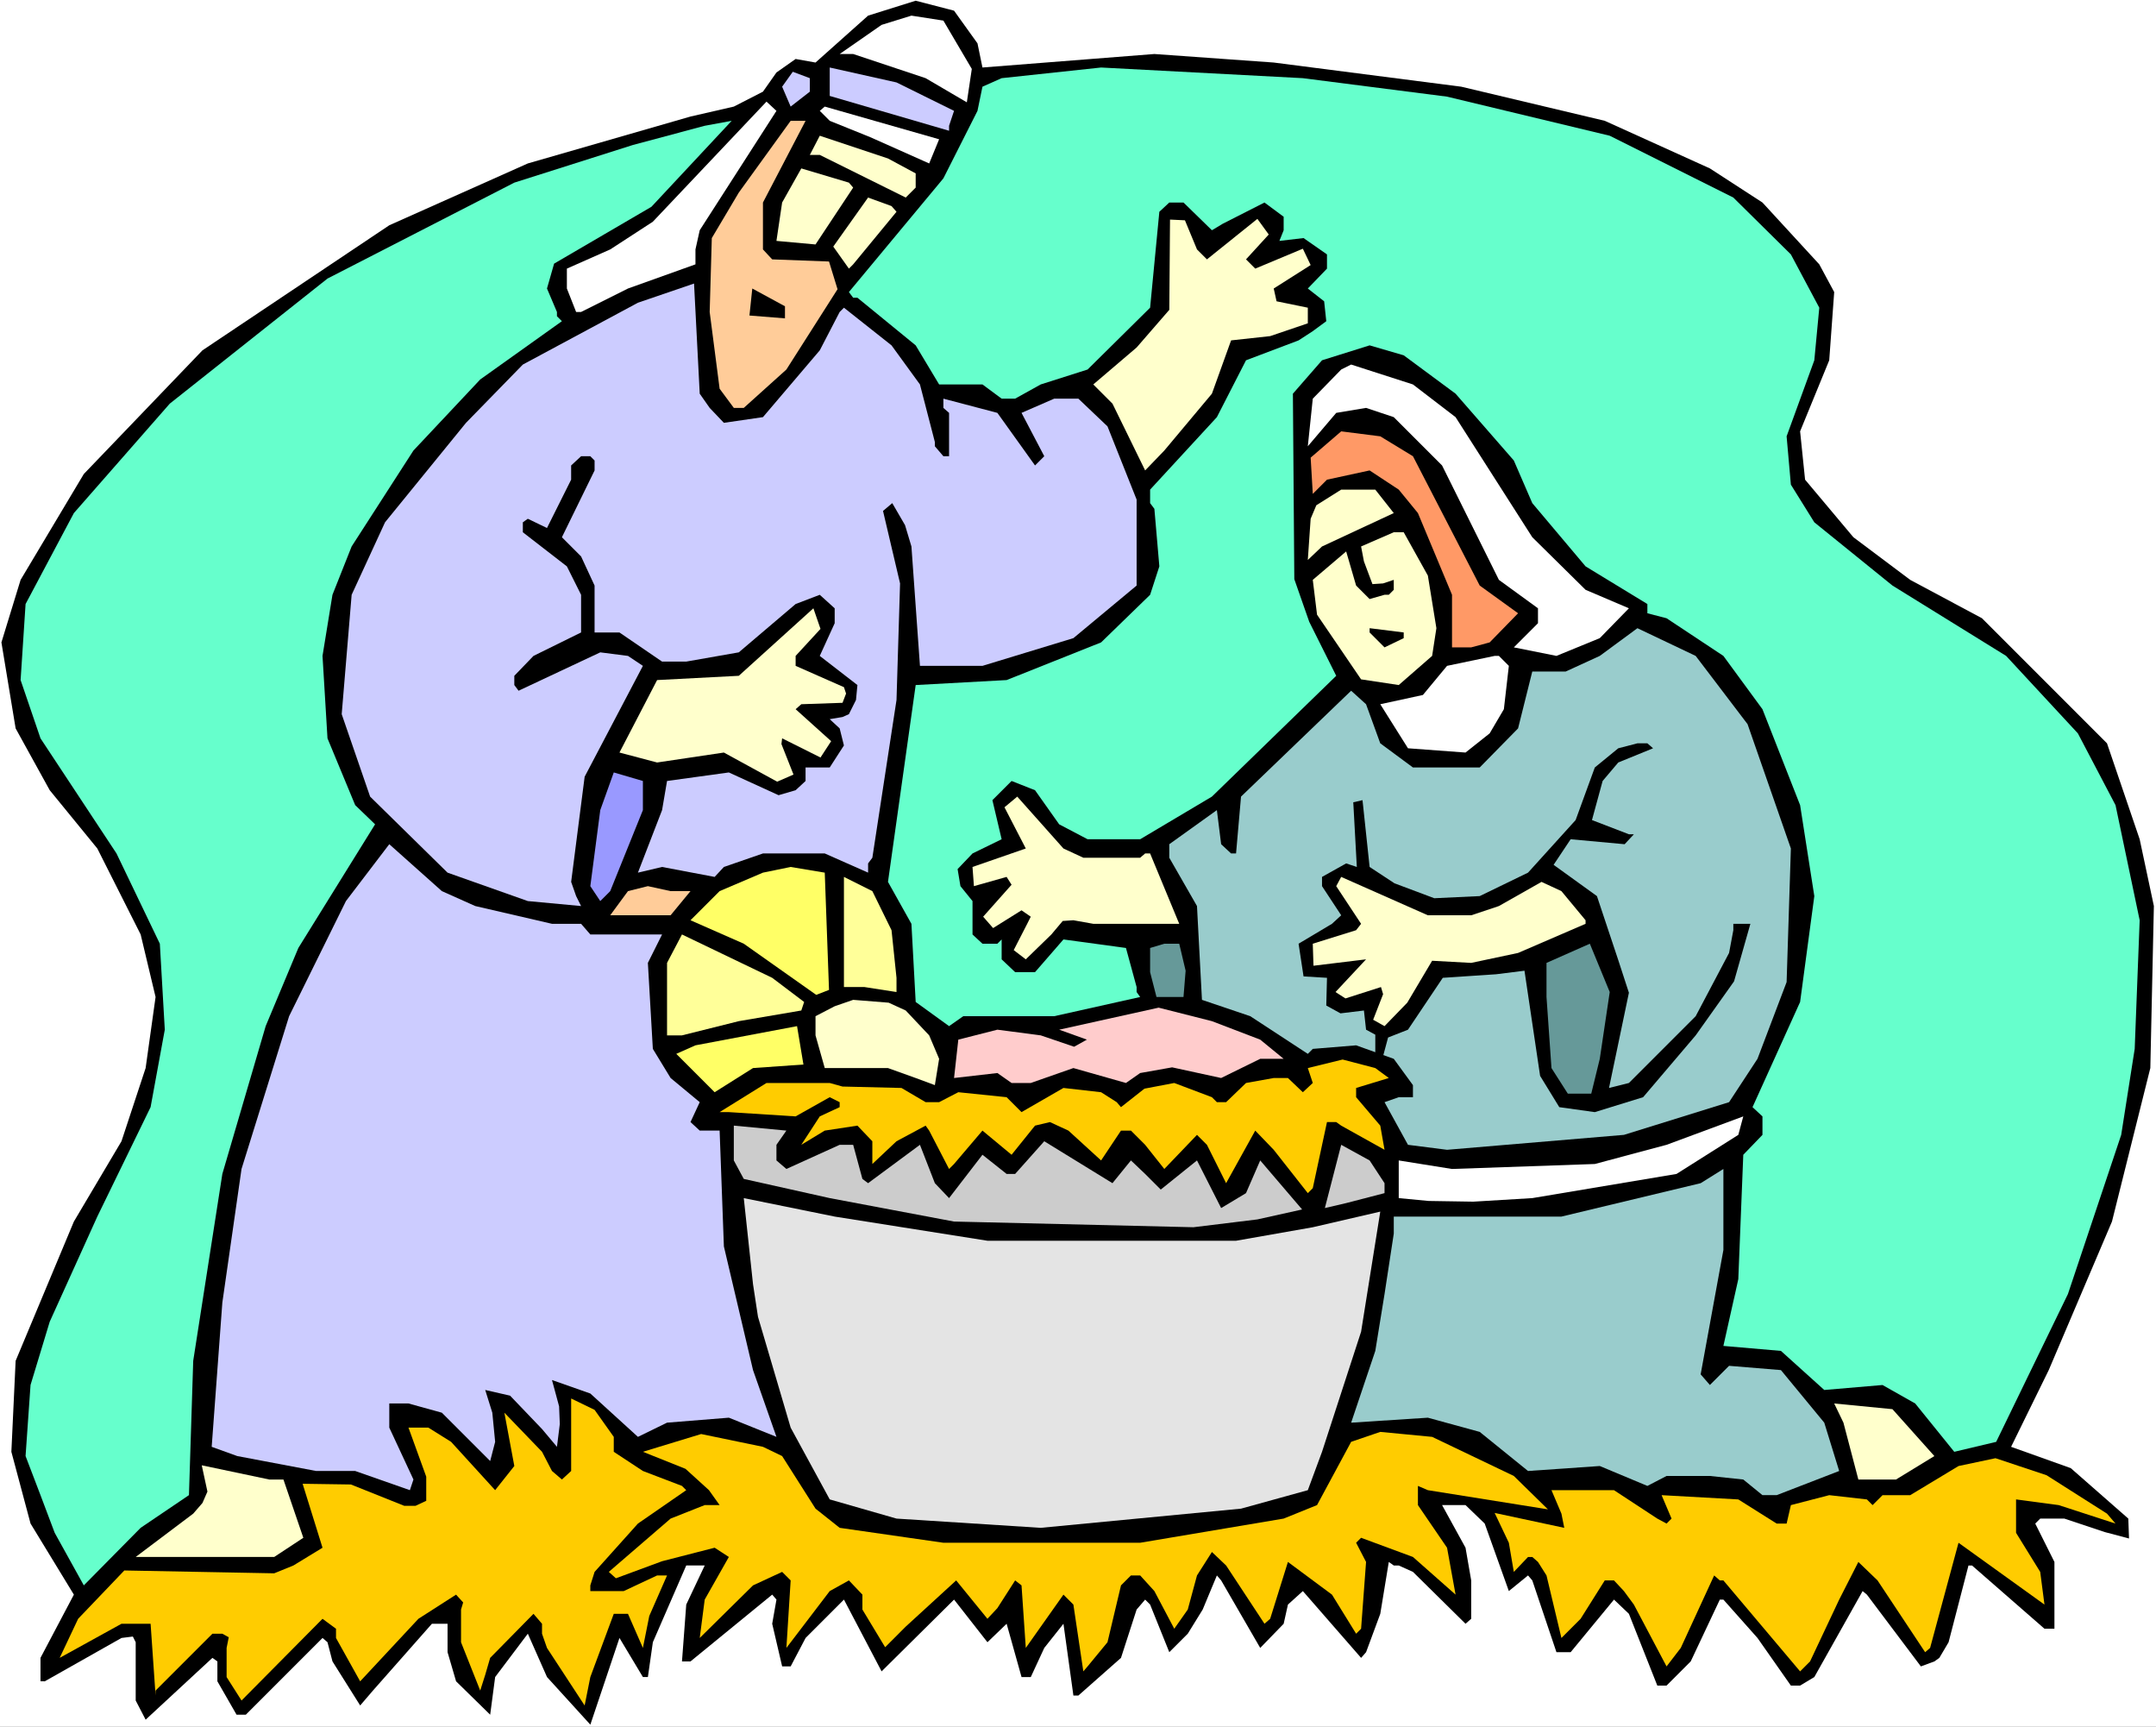 <?xml version="1.0" encoding="UTF-8" standalone="no"?>
<svg
   version="1.0"
   width="129.766mm"
   height="103.905mm"
   id="svg49"
   sodipodi:docname="Jesus, Mary &amp; Joseph.wmf"
   xmlns:inkscape="http://www.inkscape.org/namespaces/inkscape"
   xmlns:sodipodi="http://sodipodi.sourceforge.net/DTD/sodipodi-0.dtd"
   xmlns="http://www.w3.org/2000/svg"
   xmlns:svg="http://www.w3.org/2000/svg">
  <rect width="100%" height="100%" fill="#333333" stroke="none"/>
  <sodipodi:namedview
     id="namedview49"
     pagecolor="#ffffff"
     bordercolor="#000000"
     borderopacity="0.25"
     inkscape:showpageshadow="2"
     inkscape:pageopacity="0.0"
     inkscape:pagecheckerboard="0"
     inkscape:deskcolor="#d1d1d1"
     inkscape:document-units="mm" />
  <defs
     id="defs1">
    <pattern
       id="WMFhbasepattern"
       patternUnits="userSpaceOnUse"
       width="6"
       height="6"
       x="0"
       y="0" />
  </defs>
  <path
     style="fill:#ffffff;fill-opacity:1;fill-rule:evenodd;stroke:none"
     d="M 0,392.713 H 490.455 V 0 H 0 Z"
     id="path1" />
  <path
     style="fill:#000000;fill-opacity:1;fill-rule:evenodd;stroke:none"
     d="m 222.361,9.858 1.131,5.495 39.107,-3.071 27.149,1.939 42.662,5.495 32.643,7.757 23.917,10.828 11.958,7.757 12.928,14.06 3.394,6.303 -1.131,15.515 -6.626,16.161 1.131,10.989 10.989,13.09 12.928,9.697 16.322,8.727 28.442,28.443 7.434,21.817 3.232,15.191 -0.808,36.847 -8.726,34.908 -14.382,33.777 -8.565,17.454 13.574,4.848 13.09,11.474 0.162,4.525 -5.494,-1.454 -9.211,-3.071 h -5.494 l -1.131,1.131 4.363,8.727 v 15.191 h -2.262 l -16.483,-14.383 h -0.808 l -4.525,17.454 -2.101,3.555 -1.131,0.808 -3.07,1.131 -12.282,-16.323 -0.97,-0.808 -10.989,19.555 -3.232,1.939 h -2.101 l -7.595,-10.828 -7.757,-8.727 h -0.808 l -6.626,14.06 -5.494,5.495 h -2.101 l -6.464,-16.323 -3.394,-3.232 -9.858,11.959 h -3.232 l -5.494,-16.323 -0.97,-1.131 -4.363,3.555 -5.494,-15.353 -4.363,-4.202 h -5.333 l 5.333,9.697 1.293,7.434 v 8.727 l -1.293,1.131 -11.958,-11.798 -3.232,-1.454 h -1.131 l -1.131,-0.808 -1.939,11.798 -3.232,8.727 -1.131,1.293 -13.251,-15.191 -3.394,3.071 -0.97,4.363 -5.333,5.495 -8.888,-15.353 -0.97,-1.131 -3.232,7.757 -3.394,5.495 -4.202,4.202 -4.363,-10.828 -1.131,-1.131 -1.939,2.263 -3.555,10.989 -9.696,8.565 h -1.131 l -2.262,-16.323 -4.363,5.495 -3.07,6.626 h -2.101 l -3.394,-12.121 -4.363,4.202 -7.595,-9.697 -16.483,16.323 -8.565,-16.323 -8.726,8.727 -3.394,6.464 h -1.939 l -2.262,-9.697 0.97,-5.495 -0.97,-1.131 -18.584,15.191 h -1.939 l 0.97,-12.929 4.202,-8.889 h -4.202 l -7.595,17.454 -1.131,7.919 h -1.131 l -5.333,-8.889 -6.626,19.716 -9.858,-10.828 -4.363,-9.858 -7.434,9.858 -1.131,8.565 -7.757,-7.596 -1.939,-6.626 v -6.464 h -3.555 l -13.413,15.191 -2.909,3.394 -6.302,-10.02 -1.131,-4.363 -1.131,-0.97 -17.453,17.454 h -2.101 l -4.363,-7.596 v -4.525 l -1.131,-0.808 -15.19,14.06 -2.262,-4.363 v -13.252 l -0.646,-1.293 -2.586,0.323 -17.453,9.858 H 9.211 v -5.333 L 16.806,362.653 6.949,346.492 2.586,330.17 3.555,309.484 16.806,277.808 27.634,259.546 33.128,242.9 35.39,226.739 31.997,212.517 22.139,192.963 11.312,179.711 3.555,165.65 0.323,146.096 4.686,131.874 19.069,107.794 46.056,79.674 88.557,51.23 l 31.512,-14.06 37.006,-10.666 9.858,-2.263 6.626,-3.394 3.07,-4.363 4.363,-3.071 4.525,0.808 11.958,-10.666 10.827,-3.394 8.726,2.263 z"
     id="path2" />
  <path
     style="fill:#ffffff;fill-opacity:1;fill-rule:evenodd;stroke:none"
     d="m 221.069,15.676 -1.131,7.596 -9.373,-5.495 -16.483,-5.495 h -3.07 l 9.534,-6.626 6.787,-2.101 7.272,1.131 z"
     id="path3" />
  <path
     style="fill:#ccccff;fill-opacity:1;fill-rule:evenodd;stroke:none"
     d="m 217.029,25.211 -1.131,3.394 v 1.131 l -27.149,-7.919 v -6.464 l 15.19,3.394 z"
     id="path4" />
  <path
     style="fill:#66ffcc;fill-opacity:1;fill-rule:evenodd;stroke:none"
     d="m 329.179,21.979 37.006,8.889 28.118,14.06 13.09,12.929 6.464,12.121 -1.131,11.959 -6.302,17.292 0.97,10.989 5.333,8.565 17.776,14.383 25.856,15.999 16.322,17.616 8.565,16.323 5.494,26.181 -1.131,29.251 -3.07,19.555 -12.12,36.201 -16.322,33.615 -9.534,2.263 -8.888,-10.989 -7.434,-4.202 -13.251,1.131 -9.858,-8.889 -13.09,-1.131 3.394,-15.191 1.131,-28.282 4.363,-4.525 v -4.202 l -2.262,-2.101 10.827,-23.918 3.232,-24.08 -3.232,-20.686 -8.565,-21.817 -8.888,-12.121 -12.928,-8.565 -4.363,-1.131 v -2.101 l -14.059,-8.565 -12.12,-14.383 -4.202,-9.697 -13.251,-15.191 -11.797,-8.727 -7.757,-2.263 -10.827,3.394 -6.626,7.596 0.323,42.18 3.394,9.697 6.141,12.282 -28.28,27.474 -16.322,9.697 h -11.958 l -6.464,-3.394 -5.494,-7.757 -5.333,-2.101 -4.363,4.363 2.101,8.889 -6.626,3.232 -3.394,3.555 0.646,3.879 2.747,3.394 v 7.596 l 2.262,2.101 h 3.394 l 0.97,-0.97 v 4.525 l 3.07,2.909 h 4.525 l 6.464,-7.434 14.221,1.939 2.424,8.889 v 1.131 l 0.808,1.131 -19.554,4.363 h -20.685 l -3.232,2.263 -7.595,-5.495 -0.97,-17.777 -5.333,-9.535 6.302,-44.766 20.685,-1.131 21.493,-8.565 11.15,-10.828 2.101,-6.464 -1.131,-13.09 -0.97,-1.293 v -3.071 l 15.19,-16.484 6.626,-12.929 11.958,-4.525 3.232,-2.101 3.07,-2.263 -0.485,-4.525 -3.717,-2.909 4.363,-4.525 v -3.232 l -5.333,-3.717 -5.494,0.646 0.97,-2.424 v -3.071 l -4.363,-3.232 -9.534,4.848 -2.424,1.454 -6.464,-6.303 h -3.232 l -2.262,2.101 -2.101,21.817 -14.221,14.06 -10.666,3.394 -5.818,3.232 h -3.07 l -4.363,-3.232 h -9.858 l -5.333,-8.889 -13.251,-10.828 h -0.97 l -0.97,-1.293 21.493,-25.858 7.757,-15.353 1.131,-5.495 4.363,-1.939 22.624,-2.424 45.894,2.424 z"
     id="path5" />
  <path
     style="fill:#ccccff;fill-opacity:1;fill-rule:evenodd;stroke:none"
     d="m 184.224,17.777 v 3.071 l -4.363,3.394 -1.939,-4.525 2.424,-3.394 z"
     id="path6" />
  <path
     style="fill:#ffffff;fill-opacity:1;fill-rule:evenodd;stroke:none"
     d="m 159.176,52.362 -0.97,4.363 v 3.394 l -15.352,5.495 -10.666,5.333 h -1.131 l -2.101,-5.333 v -4.525 l 9.858,-4.363 9.696,-6.303 25.856,-27.312 2.262,2.101 z"
     id="path7" />
  <path
     style="fill:#ffffff;fill-opacity:1;fill-rule:evenodd;stroke:none"
     d="m 211.373,37.17 -13.413,-5.98 -9.211,-3.717 -2.262,-2.263 1.131,-0.97 26.018,7.434 z"
     id="path8" />
  <path
     style="fill:#66ffcc;fill-opacity:1;fill-rule:evenodd;stroke:none"
     d="m 126.048,59.957 -1.616,5.656 2.262,5.333 v 0.97 l 1.131,1.131 -18.584,13.252 -15.19,16.161 -14.059,21.817 -4.363,10.989 -2.262,13.898 1.131,18.747 6.302,15.191 4.525,4.363 -17.453,28.12 -7.434,17.777 -9.858,33.615 -6.626,42.503 -0.97,30.544 -10.989,7.434 -12.928,13.09 -6.626,-11.959 -3.232,-8.565 -3.394,-8.889 1.131,-16.161 4.363,-14.383 10.827,-23.918 12.12,-24.888 3.232,-17.616 L 36.36,214.618 26.502,194.094 9.211,167.913 4.686,154.661 5.818,137.369 16.806,116.683 38.622,91.795 74.498,63.351 116.998,41.534 l 26.987,-8.565 16.322,-4.363 6.141,-1.131 -18.261,19.555 z"
     id="path9" />
  <path
     style="fill:#ffcc99;fill-opacity:1;fill-rule:evenodd;stroke:none"
     d="m 173.558,46.059 v 10.666 l 2.101,2.263 12.928,0.485 1.939,6.303 -11.635,18.262 -9.696,8.727 h -2.262 l -3.232,-4.363 -2.262,-17.454 0.485,-16.807 6.141,-10.343 11.797,-16.323 h 3.394 z"
     id="path10" />
  <path
     style="fill:#ffffcc;fill-opacity:1;fill-rule:evenodd;stroke:none"
     d="m 208.302,39.433 v 3.232 l -2.262,2.263 -19.554,-9.697 h -2.262 l 2.262,-4.363 15.514,5.172 z"
     id="path11" />
  <path
     style="fill:#ffffcc;fill-opacity:1;fill-rule:evenodd;stroke:none"
     d="m 194.081,42.665 -8.565,12.929 -8.888,-0.808 1.293,-8.727 4.363,-7.757 10.827,3.232 z"
     id="path12" />
  <path
     style="fill:#ffffcc;fill-opacity:1;fill-rule:evenodd;stroke:none"
     d="m 203.939,48.16 -9.858,11.959 -0.97,0.97 -3.555,-5.01 7.918,-11.151 5.333,1.939 z"
     id="path13" />
  <path
     style="fill:#ffffcc;fill-opacity:1;fill-rule:evenodd;stroke:none"
     d="m 272.296,56.725 2.262,2.263 11.474,-9.212 2.586,3.555 -5.171,5.656 2.101,2.101 10.827,-4.525 1.778,3.717 -8.403,5.333 0.646,2.909 7.11,1.454 v 3.555 l -8.565,2.909 -8.888,0.97 -4.363,12.121 -10.827,12.929 -4.363,4.525 -7.434,-15.191 -4.363,-4.363 9.858,-8.404 7.434,-8.565 0.162,-20.524 3.394,0.162 z"
     id="path14" />
  <path
     style="fill:#ccccff;fill-opacity:1;fill-rule:evenodd;stroke:none"
     d="m 161.438,92.764 3.232,3.394 8.888,-1.293 12.928,-15.191 4.525,-8.727 0.97,-0.97 10.827,8.565 6.464,8.889 3.394,13.09 v 0.97 l 1.939,2.263 h 1.293 v -9.858 l -1.293,-1.131 v -2.101 l 12.282,3.232 8.565,11.959 2.101,-2.101 -5.171,-9.858 7.434,-3.232 h 5.494 l 6.626,6.303 6.626,16.646 v 19.555 l -14.382,11.959 -20.685,6.303 h -14.221 l -1.939,-27.151 -1.454,-4.848 -2.909,-5.01 -2.101,1.778 3.878,16.484 -0.808,26.504 -5.494,35.877 -0.97,1.293 v 2.101 l -9.858,-4.363 H 173.558 l -8.888,3.071 -2.101,2.263 -11.958,-2.263 -5.494,1.293 5.494,-14.222 1.131,-6.626 14.059,-1.939 11.312,5.172 3.878,-1.131 2.262,-2.101 v -3.071 h 5.494 l 3.232,-5.01 -0.97,-3.879 -2.262,-2.101 2.909,-0.485 1.454,-0.646 1.616,-3.232 0.323,-3.394 -8.565,-6.626 3.394,-7.434 v -3.394 l -3.394,-3.071 -5.494,2.101 -12.928,10.989 -11.958,2.101 h -5.494 l -9.696,-6.626 h -5.656 v -10.666 l -3.07,-6.626 -4.363,-4.363 7.434,-15.191 v -2.263 l -0.97,-0.97 h -2.101 l -2.262,2.101 v 3.232 l -5.494,10.989 -4.363,-2.101 -1.131,0.808 v 2.263 l 10.019,7.757 3.232,6.464 v 8.565 l -10.827,5.333 -4.363,4.525 v 2.101 l 0.97,1.293 18.584,-8.727 6.302,0.808 3.394,2.263 -13.251,25.211 -3.07,23.918 1.131,3.232 1.131,2.263 -12.12,-1.131 -18.261,-6.464 -17.614,-17.292 -6.464,-18.747 2.262,-27.151 7.595,-16.484 18.422,-22.625 12.928,-13.252 26.179,-14.06 12.766,-4.363 1.293,25.05 z"
     id="path15" />
  <path
     style="fill:#000000;fill-opacity:1;fill-rule:evenodd;stroke:none"
     d="m 170.488,71.755 0.646,-6.141 7.434,4.04 v 2.747 z"
     id="path16" />
  <path
     style="fill:#ffffff;fill-opacity:1;fill-rule:evenodd;stroke:none"
     d="m 331.118,94.865 17.453,27.312 12.12,11.959 9.858,4.202 -6.626,6.788 -9.858,4.04 -9.696,-1.939 5.494,-5.495 v -3.394 l -8.888,-6.464 -12.928,-26.019 -10.989,-10.989 -6.302,-2.101 -6.787,1.131 -6.464,7.596 1.131,-10.828 6.464,-6.626 2.262,-1.131 14.059,4.525 z"
     id="path17" />
  <path
     style="fill:#ff9966;fill-opacity:1;fill-rule:evenodd;stroke:none"
     d="m 321.422,103.754 15.19,29.413 8.726,6.303 -6.464,6.626 -4.202,1.131 h -4.363 v -11.959 l -7.757,-18.585 -4.363,-5.333 -6.626,-4.363 -9.696,2.101 -3.232,3.232 -0.485,-8.242 6.949,-5.98 8.888,1.131 z"
     id="path18" />
  <path
     style="fill:#ffffcc;fill-opacity:1;fill-rule:evenodd;stroke:none"
     d="m 317.059,116.683 -16.322,7.596 -3.232,3.071 0.646,-9.373 1.293,-3.071 5.656,-3.555 h 7.757 z"
     id="path19" />
  <path
     style="fill:#ffffcc;fill-opacity:1;fill-rule:evenodd;stroke:none"
     d="m 324.816,130.904 1.939,11.959 -0.97,6.303 -7.595,6.626 -8.565,-1.293 -10.019,-14.707 -0.97,-7.919 7.595,-6.464 2.262,7.757 3.07,3.071 3.394,-0.97 h 0.97 l 1.131,-1.131 v -2.263 l -2.424,0.808 -2.424,0.162 -1.939,-5.172 -0.646,-3.394 7.434,-3.232 h 2.262 z"
     id="path20" />
  <path
     style="fill:#ffffcc;fill-opacity:1;fill-rule:evenodd;stroke:none"
     d="m 180.992,149.166 v 2.263 l 10.989,4.848 0.485,1.454 -0.808,2.101 -9.373,0.323 -1.293,1.131 8.08,7.272 -2.424,3.717 -8.726,-4.363 -0.162,1.293 2.747,6.949 -3.717,1.616 -12.12,-6.626 -15.19,2.263 -8.565,-2.263 8.565,-16.484 18.584,-0.97 16.968,-15.353 1.616,4.687 z"
     id="path21" />
  <path
     style="fill:#000000;fill-opacity:1;fill-rule:evenodd;stroke:none"
     d="m 319.321,145.126 -4.363,2.101 -3.394,-3.394 v -0.97 l 7.757,0.97 z"
     id="path22" />
  <path
     style="fill:#99cccc;fill-opacity:1;fill-rule:evenodd;stroke:none"
     d="m 397.536,164.681 9.858,28.282 -0.97,30.383 -6.626,17.454 -6.464,9.858 -23.917,7.434 -40.238,3.394 -8.888,-1.131 -5.333,-9.697 3.232,-1.131 h 3.232 v -2.747 l -4.363,-5.98 -8.565,-3.071 -9.858,0.808 -1.131,1.131 -13.09,-8.565 -10.989,-3.717 -1.131,-21.333 -6.302,-10.989 v -3.071 l 10.827,-7.757 0.97,7.757 2.262,2.101 h 1.131 l 1.131,-12.929 25.048,-24.08 3.394,3.071 3.232,8.889 7.434,5.495 h 15.19 l 8.726,-8.889 3.232,-12.929 h 7.595 l 7.757,-3.555 8.565,-6.303 13.251,6.303 z"
     id="path23" />
  <path
     style="fill:#ffffff;fill-opacity:1;fill-rule:evenodd;stroke:none"
     d="m 343.238,151.429 -1.131,9.858 -3.232,5.495 -5.494,4.363 -13.09,-0.97 -6.302,-10.02 9.696,-2.101 5.494,-6.626 10.827,-2.263 h 0.97 z"
     id="path24" />
  <path
     style="fill:#000000;fill-opacity:1;fill-rule:evenodd;stroke:none"
     d="m 376.043,170.176 -7.918,3.232 -3.555,4.202 -2.424,8.889 8.403,3.232 h 1.131 l -2.101,2.263 -12.282,-1.131 -3.878,5.818 9.858,7.111 4.848,14.545 2.424,7.434 -4.525,21.656 4.525,-1.131 15.19,-15.191 7.595,-14.383 0.97,-5.172 v -1.454 h 3.878 l -3.717,13.09 -8.726,12.282 -11.958,14.06 -10.989,3.394 -8.08,-1.131 -4.363,-7.111 -3.555,-23.918 -6.464,0.808 -12.12,0.808 -7.918,11.798 -4.525,1.778 -1.131,4.202 h -1.778 v -4.848 l -2.101,-1.131 -0.485,-4.363 -5.333,0.646 -3.232,-1.778 0.162,-6.303 -5.333,-0.323 -1.131,-7.434 7.595,-4.525 2.101,-1.939 -4.363,-6.626 v -2.101 l 5.494,-3.071 2.424,0.808 -0.808,-14.707 2.101,-0.485 1.616,15.191 5.656,3.717 9.05,3.394 10.342,-0.485 10.989,-5.333 10.827,-11.959 4.363,-11.959 5.333,-4.363 4.363,-1.131 h 2.262 z"
     id="path25" />
  <path
     style="fill:#9999ff;fill-opacity:1;fill-rule:evenodd;stroke:none"
     d="m 146.248,184.236 -7.434,18.424 -2.262,2.263 -2.262,-3.394 2.262,-17.292 3.07,-8.565 6.626,1.939 z"
     id="path26" />
  <path
     style="fill:#ffffcc;fill-opacity:1;fill-rule:evenodd;stroke:none"
     d="m 246.44,195.064 h 12.928 l 1.131,-0.97 h 1.131 l 6.626,15.999 h -19.554 l -4.525,-0.808 -2.424,0.162 -2.586,3.071 -5.818,5.656 -2.747,-2.101 3.07,-5.98 0.808,-1.616 -2.101,-1.454 -6.464,4.04 -2.262,-2.586 6.464,-7.272 -1.131,-1.778 -7.434,2.101 -0.323,-4.363 12.12,-4.202 -4.848,-9.373 2.909,-2.424 10.504,11.798 z"
     id="path27" />
  <path
     style="fill:#ccccff;fill-opacity:1;fill-rule:evenodd;stroke:none"
     d="m 108.11,206.053 17.453,4.04 h 6.626 l 2.101,2.424 h 16.322 l -3.232,6.464 1.131,19.555 4.04,6.626 6.626,5.495 -2.101,4.525 2.101,1.939 h 4.525 l 0.97,26.342 6.626,28.12 5.333,15.191 -10.827,-4.363 -14.059,1.131 -6.626,3.232 -10.827,-9.858 -8.726,-3.071 1.616,5.98 0.162,4.04 -0.646,5.172 -3.394,-4.04 -7.272,-7.596 -5.656,-1.293 1.616,5.172 0.646,6.626 -1.131,4.363 -10.989,-10.989 -7.595,-2.101 H 88.557 v 5.495 l 5.494,11.798 -0.808,2.424 -12.443,-4.363 h -8.888 l -17.938,-3.394 -5.818,-2.101 2.424,-32.807 4.363,-30.383 10.827,-34.746 12.928,-26.181 9.858,-12.929 11.958,10.666 z"
     id="path28" />
  <path
     style="fill:#ffff66;fill-opacity:1;fill-rule:evenodd;stroke:none"
     d="m 188.587,225.123 -2.909,1.131 -16.483,-11.636 -12.12,-5.333 6.626,-6.626 9.858,-4.202 6.302,-1.293 7.757,1.293 z"
     id="path29" />
  <path
     style="fill:#ffff99;fill-opacity:1;fill-rule:evenodd;stroke:none"
     d="m 202.808,211.548 1.131,10.828 v 3.232 l -7.272,-1.131 h -4.686 v -25.05 l 6.464,3.232 z"
     id="path30" />
  <path
     style="fill:#ffffcc;fill-opacity:1;fill-rule:evenodd;stroke:none"
     d="m 334.673,208.154 6.302,-2.101 9.696,-5.495 4.525,2.101 5.494,6.626 v 0.808 l -15.352,6.626 -10.666,2.263 -8.888,-0.485 -5.656,9.535 -5.171,5.333 -2.586,-1.454 2.262,-5.818 -0.485,-1.616 -8.08,2.586 -2.262,-1.454 6.949,-7.434 -11.958,1.454 -0.162,-5.01 9.858,-3.071 1.131,-1.454 -5.656,-8.565 1.131,-2.101 19.715,8.727 z"
     id="path31" />
  <path
     style="fill:#ffcc99;fill-opacity:1;fill-rule:evenodd;stroke:none"
     d="m 157.075,202.659 -4.525,5.495 h -13.736 l 4.04,-5.495 4.525,-1.131 5.171,1.131 z"
     id="path32" />
  <path
     style="fill:#ffff99;fill-opacity:1;fill-rule:evenodd;stroke:none"
     d="m 182.931,227.87 -0.646,1.939 -14.221,2.424 -12.928,3.232 h -3.394 v -16.484 l 3.394,-6.464 20.523,9.858 z"
     id="path33" />
  <path
     style="fill:#669999;fill-opacity:1;fill-rule:evenodd;stroke:none"
     d="m 269.71,220.76 -0.485,5.98 h -6.141 l -1.454,-5.656 v -5.495 l 3.232,-0.97 h 3.394 z"
     id="path34" />
  <path
     style="fill:#669999;fill-opacity:1;fill-rule:evenodd;stroke:none"
     d="m 363.923,240.799 -1.939,7.919 h -5.333 l -3.717,-5.818 -1.131,-16.161 v -7.757 l 9.858,-4.363 4.525,10.989 z"
     id="path35" />
  <path
     style="fill:#ffffcc;fill-opacity:1;fill-rule:evenodd;stroke:none"
     d="m 206.04,229.81 5.333,5.656 2.262,5.333 -0.97,5.98 -4.363,-1.616 -6.302,-2.263 h -14.382 l -2.101,-7.434 v -4.363 l 4.363,-2.263 4.202,-1.454 8.08,0.646 z"
     id="path36" />
  <path
     style="fill:#ffcccc;fill-opacity:1;fill-rule:evenodd;stroke:none"
     d="m 286.678,236.436 5.333,4.363 h -5.333 l -8.888,4.363 -11.15,-2.424 -7.272,1.293 -3.232,2.263 -11.958,-3.394 -9.696,3.394 h -4.363 l -3.232,-2.263 -9.858,1.131 0.97,-8.727 8.888,-2.263 9.858,1.293 7.595,2.586 2.909,-1.616 -6.302,-2.263 22.624,-5.01 12.12,3.071 z"
     id="path37" />
  <path
     style="fill:#ffff66;fill-opacity:1;fill-rule:evenodd;stroke:none"
     d="m 171.296,242.9 -8.726,5.495 -8.726,-8.727 4.363,-1.939 23.109,-4.363 1.454,8.727 z"
     id="path38" />
  <path
     style="fill:#ffcc00;fill-opacity:1;fill-rule:evenodd;stroke:none"
     d="m 315.928,245.163 -7.434,2.263 v 2.101 l 5.494,6.464 0.97,5.495 -9.858,-5.495 -1.131,-0.808 h -2.101 l -3.232,15.03 -1.131,1.131 -7.757,-9.858 -4.202,-4.363 -6.626,11.959 -4.363,-8.727 -2.262,-2.263 -7.434,7.757 -4.363,-5.495 -3.232,-3.232 h -2.262 l -4.525,6.788 -7.434,-6.788 -4.202,-1.939 -3.394,0.808 -5.333,6.626 -6.626,-5.495 -6.464,7.596 -1.131,1.131 -4.525,-8.727 -0.808,-1.131 -6.626,3.555 -5.494,5.172 v -5.172 l -3.394,-3.555 -7.434,1.131 -5.333,3.232 4.202,-6.464 4.525,-2.101 v -1.131 l -2.262,-1.131 -7.757,4.363 -15.19,-0.97 h -2.101 L 174.366,246.294 h 14.382 l 2.909,0.808 13.413,0.323 5.494,3.232 h 3.07 l 4.363,-2.263 10.989,1.131 3.394,3.394 9.534,-5.495 8.565,0.97 3.555,2.263 0.97,1.131 5.333,-4.202 6.787,-1.293 8.565,3.232 1.131,1.131 h 2.101 l 4.525,-4.363 6.302,-1.131 h 3.232 l 3.394,3.232 2.262,-2.101 -1.131,-3.394 7.918,-1.939 7.434,1.939 z"
     id="path39" />
  <path
     style="fill:#ffffff;fill-opacity:1;fill-rule:evenodd;stroke:none"
     d="m 381.376,266.98 -32.805,5.495 -13.413,0.808 -10.181,-0.162 -6.787,-0.646 v -8.565 l 12.12,1.939 32.482,-1.131 16.322,-4.363 17.453,-6.464 -1.131,4.202 z"
     id="path40" />
  <path
     style="fill:#cccccc;fill-opacity:1;fill-rule:evenodd;stroke:none"
     d="m 176.629,260.354 v 3.555 l 2.262,1.939 12.12,-5.495 h 3.07 l 2.101,7.757 1.293,0.97 11.797,-8.727 3.394,8.727 3.232,3.394 7.595,-9.858 5.494,4.363 h 1.939 l 6.626,-7.434 15.514,9.535 4.202,-5.172 3.232,3.071 3.555,3.555 8.242,-6.626 5.494,10.828 5.656,-3.394 3.232,-7.434 9.534,11.151 -10.181,2.263 -14.544,1.778 -54.459,-1.293 -28.28,-5.333 -19.554,-4.363 -2.262,-4.202 v -7.919 l 11.958,1.131 z"
     id="path41" />
  <path
     style="fill:#cccccc;fill-opacity:1;fill-rule:evenodd;stroke:none"
     d="m 314.958,269.081 v 2.263 l -8.726,2.263 -4.848,1.131 3.717,-14.383 6.464,3.555 z"
     id="path42" />
  <path
     style="fill:#99cccc;fill-opacity:1;fill-rule:evenodd;stroke:none"
     d="m 386.87,312.554 2.101,2.424 4.363,-4.363 11.797,0.97 9.858,11.959 3.394,10.989 -14.221,5.495 h -3.232 l -4.363,-3.555 -7.595,-0.808 h -9.858 l -4.363,2.263 -10.827,-4.525 -16.322,1.131 -10.989,-8.889 -11.797,-3.232 -17.453,1.131 5.494,-16.323 2.101,-12.929 2.101,-13.737 v -3.879 h 38.138 l 31.674,-7.596 5.171,-3.232 v 18.424 z"
     id="path43" />
  <path
     style="fill:#e4e4e4;fill-opacity:1;fill-rule:evenodd;stroke:none"
     d="m 224.624,282.171 h 56.56 l 17.453,-3.071 15.352,-3.555 -4.363,27.312 -8.888,27.312 -3.232,8.727 -15.19,4.202 -45.571,4.363 -32.805,-2.101 -15.19,-4.363 -8.888,-16.323 -7.434,-25.211 -1.131,-7.434 -2.101,-19.555 20.685,4.202 z"
     id="path44" />
  <path
     style="fill:#ffffcc;fill-opacity:1;fill-rule:evenodd;stroke:none"
     d="m 440.036,331.139 -8.726,5.333 h -8.565 l -3.394,-12.929 -2.101,-4.363 13.251,1.293 z"
     id="path45" />
  <path
     style="fill:#ffcc00;fill-opacity:1;fill-rule:evenodd;stroke:none"
     d="m 139.622,326.776 v 3.394 l 6.626,4.363 8.888,3.394 0.97,0.97 -10.989,7.596 -9.858,10.989 -0.97,3.071 v 1.293 h 7.595 l 7.595,-3.555 h 2.262 l -4.04,9.212 -1.454,7.272 -3.394,-7.757 h -3.232 l -5.333,14.383 -1.293,6.464 -8.565,-13.09 -1.131,-3.232 v -2.263 l -1.939,-2.263 -9.858,10.02 -1.131,3.879 -1.131,3.555 -4.363,-10.989 v -7.434 l 0.485,-1.616 -1.616,-1.778 -8.565,5.495 -13.251,14.222 -5.494,-9.858 v -2.101 l -3.07,-2.263 -18.422,18.585 -3.394,-5.333 v -6.626 l 0.485,-2.424 -1.454,-0.808 H 48.318 L 35.39,384.471 v 1.131 l -1.131,-16.323 h -6.626 l -14.059,7.757 4.202,-8.889 10.504,-10.989 34.098,0.646 4.363,-1.778 6.626,-4.04 -4.525,-14.545 10.989,0.162 12.12,4.848 h 2.586 l 2.424,-1.131 v -5.495 l -4.04,-11.151 h 4.525 l 5.171,3.232 10.019,10.989 4.363,-5.495 -2.262,-12.121 8.565,8.889 2.262,4.363 2.262,1.939 2.101,-1.939 v -16.484 l 5.333,2.586 z"
     id="path46" />
  <path
     style="fill:#ffcc00;fill-opacity:1;fill-rule:evenodd;stroke:none"
     d="m 344.369,335.664 7.757,7.596 -27.31,-4.363 -2.262,-0.97 v 4.363 l 6.626,9.697 1.939,10.666 -9.696,-8.565 -11.797,-4.363 -1.131,1.131 2.262,4.363 -1.131,15.191 -1.131,1.131 -5.494,-8.889 -10.019,-7.434 -4.04,12.929 -1.293,1.131 -8.726,-13.252 -3.232,-3.071 -3.394,5.333 -2.101,7.757 -3.07,4.363 -4.525,-8.565 -3.232,-3.555 h -2.101 l -2.262,2.263 -3.07,12.929 -4.525,5.495 -0.97,1.131 -2.262,-15.191 -2.262,-2.263 -8.565,12.121 -0.97,-14.222 -1.454,-1.131 -4.04,6.303 -2.262,2.424 -7.11,-8.727 -11.474,10.505 -4.686,4.687 -5.171,-8.565 v -3.394 l -3.07,-3.232 -4.363,2.424 -9.858,12.929 0.97,-15.353 -1.939,-1.939 -6.626,3.071 -12.12,11.959 1.131,-8.727 5.494,-9.697 -3.232,-2.101 -11.958,3.071 -10.504,3.879 -1.616,-1.454 14.059,-12.121 7.757,-3.071 h 3.394 l -2.424,-3.394 -5.333,-4.848 -9.696,-3.879 13.251,-4.04 14.059,2.909 4.363,2.101 7.595,11.959 5.494,4.363 23.594,3.394 h 44.763 l 32.643,-5.495 7.595,-3.071 7.757,-14.383 6.626,-2.263 11.797,1.131 z"
     id="path47" />
  <path
     style="fill:#ffcc00;fill-opacity:1;fill-rule:evenodd;stroke:none"
     d="m 479.305,344.23 1.939,2.263 -12.928,-4.202 -9.696,-1.293 v 7.596 l 5.494,8.889 0.97,7.434 -19.554,-14.06 -6.464,23.918 -1.131,0.97 -10.827,-16.323 -4.363,-4.202 -4.363,8.565 -6.626,14.06 -2.262,2.263 -17.453,-20.686 h -0.808 l -1.293,-1.131 -7.595,16.484 -3.232,4.202 -7.434,-14.06 -2.262,-3.071 -2.262,-2.424 h -2.101 l -5.494,8.727 -4.363,4.363 -3.394,-14.222 -1.939,-3.071 -1.293,-1.131 h -0.97 l -3.232,3.394 -1.131,-6.626 -3.232,-6.788 15.837,3.394 -0.646,-3.232 -2.262,-5.333 h 14.221 l 9.858,6.464 2.101,1.131 1.131,-1.131 -2.262,-5.333 17.453,0.97 8.726,5.495 h 2.262 l 0.97,-4.202 8.726,-2.263 8.565,0.97 1.293,1.293 2.262,-2.263 h 6.302 l 10.989,-6.626 8.403,-1.778 11.635,3.879 z"
     id="path48" />
  <path
     style="fill:#ffffcc;fill-opacity:1;fill-rule:evenodd;stroke:none"
     d="m 64.478,336.473 4.525,13.252 -6.626,4.363 H 30.866 l 13.09,-9.858 2.101,-2.424 1.131,-2.586 -1.293,-5.98 15.352,3.232 z"
     id="path49" />
</svg>
